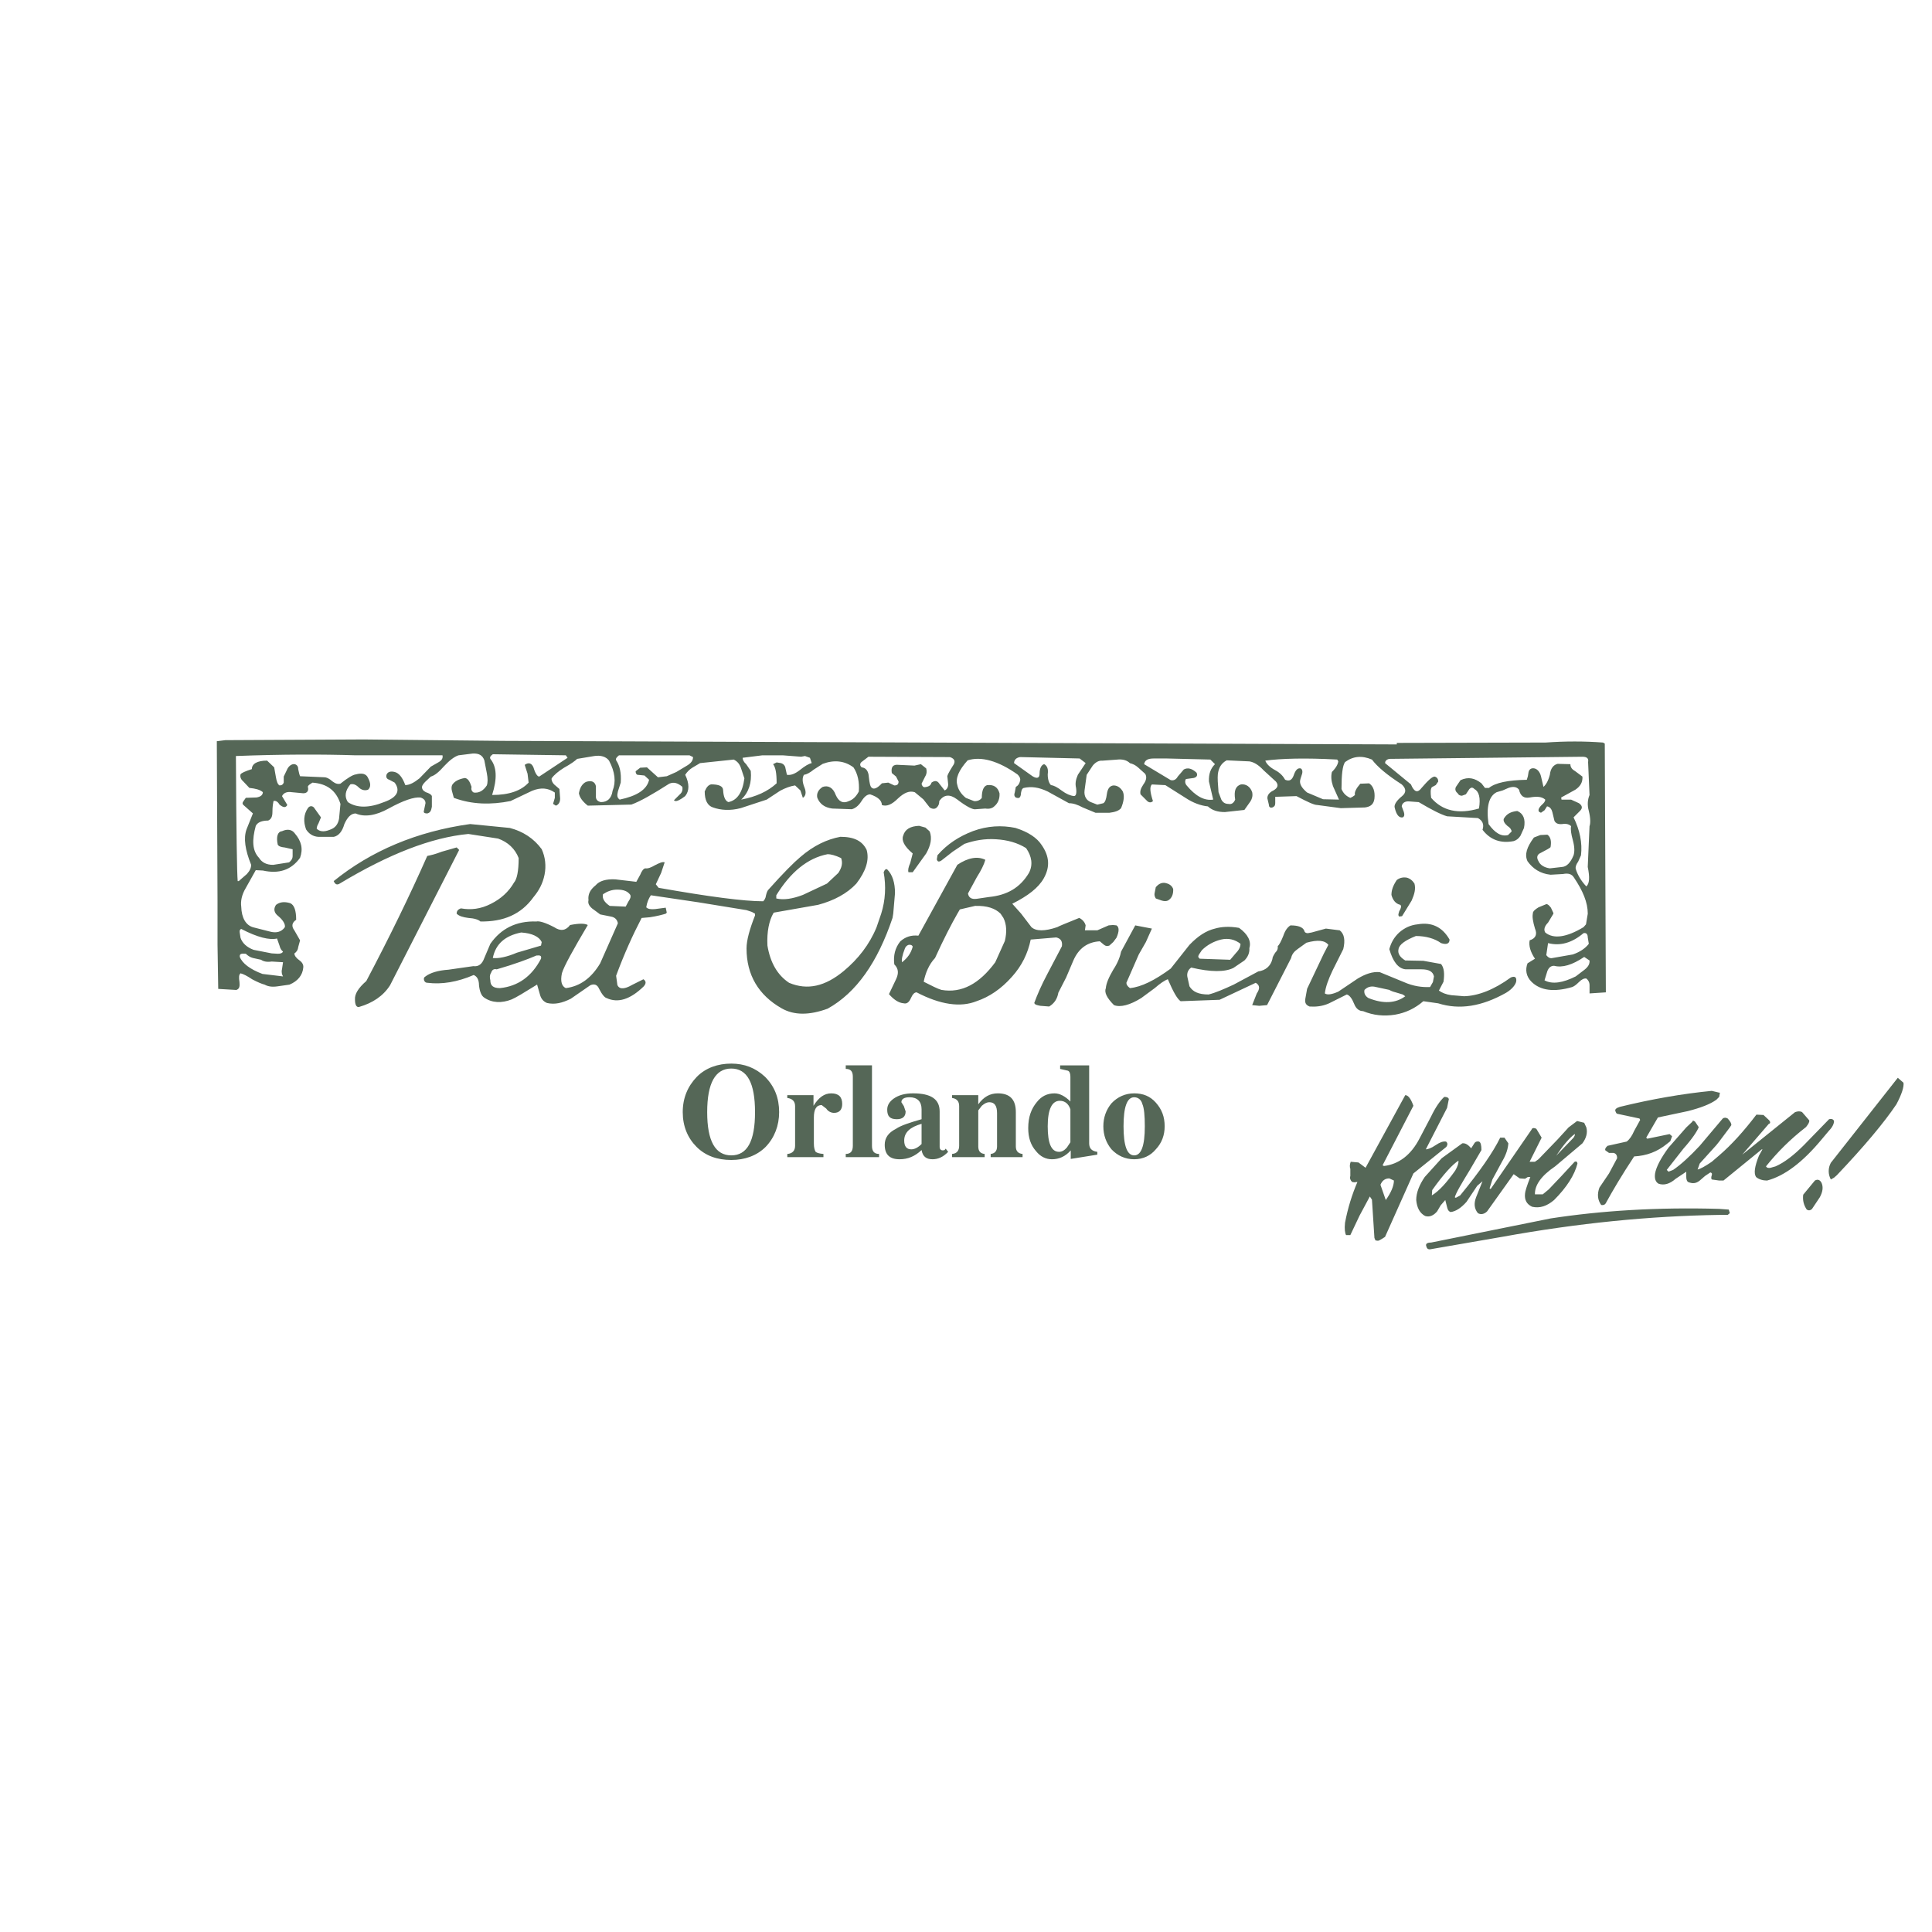 <?xml version="1.0" encoding="utf-8"?>
<!-- Generator: Adobe Illustrator 13.0.0, SVG Export Plug-In . SVG Version: 6.00 Build 14948)  -->
<!DOCTYPE svg PUBLIC "-//W3C//DTD SVG 1.0//EN" "http://www.w3.org/TR/2001/REC-SVG-20010904/DTD/svg10.dtd">
<svg version="1.0" id="Layer_1" xmlns="http://www.w3.org/2000/svg" xmlns:xlink="http://www.w3.org/1999/xlink" x="0px" y="0px"
	 width="192.756px" height="192.756px" viewBox="0 0 192.756 192.756" enable-background="new 0 0 192.756 192.756"
	 xml:space="preserve">
<g>
	<polygon fill-rule="evenodd" clip-rule="evenodd" fill="#FFFFFF" points="0,0 192.756,0 192.756,192.756 0,192.756 0,0 	"/>
	<path fill-rule="evenodd" clip-rule="evenodd" fill="#556757" d="M163.571,111.594l-2.156-0.459c-0.142,0-0.177-0.105-0.248-0.283
		c-0.07-0.176,0.106-0.318,0.46-0.424c3.182-0.777,6.258-1.309,9.156-1.592l0.742,0.178h0.071l-0.071,0.424l-0.282,0.283
		c-0.637,0.459-1.591,0.812-2.828,1.131l-3.005,0.637l-1.167,2.016l0.106,0.105l2.227-0.461l0.247,0.213l-0.177,0.496l-0.353,0.281
		c-0.955,0.779-2.016,1.168-3.253,1.238c-1.236,1.873-2.156,3.43-2.828,4.666c-0.106,0.178-0.282,0.213-0.46,0.178
		c-0.354-0.494-0.424-1.061-0.177-1.732l0.955-1.414l0.812-1.521c0-0.281-0.105-0.459-0.353-0.529h-0.46l-0.354-0.248
		c-0.071-0.105,0-0.281,0.212-0.459l1.909-0.424c0.282-0.213,0.53-0.566,0.742-1.061l0.602-1.096L163.571,111.594L163.571,111.594z
		 M169.476,112.479c-0.177,0.424-0.637,1.131-1.521,2.121l-1.661,2.121l0.176,0.178l0.46-0.178c0.778-0.531,1.662-1.344,2.652-2.404
		l2.297-2.723c0.142-0.105,0.318-0.105,0.495,0c0.284,0.318,0.39,0.531,0.354,0.672l-0.142,0.213l-1.061,1.414l-0.282,0.354
		l-1.661,1.838l-0.213,0.602c0.283-0.07,0.743-0.318,1.414-0.777l0.742-0.637c1.238-1.061,2.476-2.439,3.713-4.066l0.707,0.035
		l0.53,0.496c0.177,0.176,0.177,0.354,0,0.389l-2.651,3.074l5.268-4.242c0.282-0.105,0.53-0.105,0.707,0l0.706,0.814
		c0.036,0.176-0.07,0.354-0.317,0.672c-1.591,1.236-2.863,2.51-3.995,3.924c0.106,0.176,0.283,0.176,0.46,0.141l0.494-0.141
		c0.885-0.389,1.804-1.096,2.829-2.121l2.51-2.582c0.247-0.07,0.425,0,0.495,0.178c0,0.283-0.177,0.637-0.495,0.955l-0.742,0.883
		c-1.909,2.299-3.712,3.643-5.444,4.102c-0.389,0-0.812-0.105-1.096-0.354c-0.247-0.354-0.142-1.061,0.283-2.121l0.353-0.637h-0.07
		l-3.818,3.111h-0.425l-0.742-0.105c-0.07-0.07-0.07-0.248,0-0.426c0.035-0.176,0.035-0.211-0.142-0.281l-0.529,0.354l-0.53,0.459
		c-0.389,0.318-0.743,0.318-1.167,0.143c-0.106-0.072-0.177-0.248-0.177-0.496v-0.529l-1.061,0.707
		c-0.602,0.529-1.167,0.67-1.697,0.494c-0.318-0.176-0.424-0.531-0.354-1.025c0.106-0.637,0.565-1.521,1.343-2.58l1.769-2.016
		l0.601-0.566c0.035-0.141,0.106-0.141,0.282,0l0.354,0.531V112.479L169.476,112.479z M144.092,109.438
		c0.213,0,0.389,0.035,0.46,0.213l-0.177,0.883l-2.122,4.137c0.178,0,0.531-0.105,0.99-0.424c0.424-0.283,0.707-0.389,1.025-0.354
		c0.177,0.141,0.177,0.318,0.036,0.531l-3.289,2.65l-2.828,6.328c-0.424,0.283-0.637,0.389-0.707,0.389l-0.248-0.035l-0.105-0.248
		l-0.247-3.818l-0.212-0.318l-1.025,1.91l-0.92,1.943h-0.424c-0.105-0.176-0.177-0.6-0.105-1.236
		c0.282-1.484,0.707-2.828,1.236-4.064l-0.317,0.033l-0.212-0.033c-0.178-0.178-0.248-0.355-0.178-0.602v-0.707
		c-0.07-0.178-0.07-0.426,0.036-0.707l0.777,0.07l0.707,0.529l3.96-7.246c0.283,0,0.565,0.354,0.812,1.061l-3.075,5.939l0.142,0.07
		c1.449-0.178,2.687-1.061,3.57-2.793l1.132-2.156C143.207,110.498,143.667,109.826,144.092,109.438L144.092,109.438z
		 M158.269,112.479c0.142,0.529,0,1.061-0.389,1.59l-2.723,2.299c-1.414,0.955-2.051,1.908-2.015,2.793h0.777l0.601-0.496
		l1.273-1.342l1.309-1.414c0.176-0.072,0.247,0,0.282,0.176c-0.282,1.131-1.061,2.369-2.334,3.643
		c-0.706,0.6-1.414,0.848-2.191,0.67c-0.53-0.246-0.777-0.67-0.707-1.309c0-0.176,0.177-0.777,0.53-1.66h-0.247l-0.283,0.178
		l-0.529-0.037l-0.603-0.424l-2.65,3.713c-0.284,0.281-0.637,0.354-0.92,0.176c-0.354-0.424-0.424-0.955-0.177-1.59l0.637-1.592
		l-0.53,0.459l-1.061,1.592c-0.53,0.602-1.061,0.955-1.591,1.025c-0.177-0.07-0.283-0.178-0.354-0.496l-0.178-0.705l-0.459,0.529
		l-0.354,0.602c-0.354,0.424-0.777,0.6-1.202,0.459c-0.53-0.283-0.813-0.812-0.884-1.59c0-0.744,0.317-1.521,0.849-2.299
		l1.697-1.875l2.05-1.484c0.248-0.035,0.53,0.07,0.885,0.496l0.317-0.496c0.106-0.176,0.283-0.211,0.46-0.176
		c0.177,0.07,0.248,0.354,0.248,0.848l-1.133,1.945c-0.883,1.449-1.413,2.334-1.52,2.758c0.035,0.07,0.106,0.07,0.212,0l0.317-0.178
		c1.945-2.367,3.289-4.312,3.996-5.762h0.425l0.389,0.564c-0.036,0.531-0.213,1.131-0.637,1.84l-0.955,1.768l-0.282,0.883
		l0.106,0.07l4.065-5.904c0.07-0.176,0.177-0.246,0.495-0.105l0.529,0.885l-1.201,2.404h0.53l0.354-0.248l1.909-1.98l1.096-1.201
		l0.849-0.637l0.707,0.176L158.269,112.479L158.269,112.479z M155.263,115.307l1.733-1.803c0.106-0.178,0.177-0.318,0.106-0.355
		C156.571,113.539,155.971,114.246,155.263,115.307L155.263,115.307z M145.507,115.801c-0.602,0.389-1.486,1.344-2.617,2.936
		l-0.035,0.529c0.706-0.424,1.45-1.238,2.333-2.475C145.436,116.367,145.541,116.014,145.507,115.801L145.507,115.801z
		 M138.259,119.727c0.53-0.744,0.812-1.416,0.812-1.945l-0.459-0.213c-0.425,0-0.708,0.213-0.884,0.637L138.259,119.727
		L138.259,119.727z M142.784,123.969l11.913-2.404c5.056-0.777,10.642-1.133,16.828-0.955l0.955,0.07l0.105,0.354l-0.212,0.178
		h-0.849c-6.894,0.105-14.07,0.812-21.671,2.191l-7.142,1.236c-0.212,0.035-0.354-0.07-0.389-0.246
		C142.183,124.109,142.359,123.969,142.784,123.969L142.784,123.969z M182.98,117.498l-0.318,0.178
		c-0.283-0.531-0.283-1.133,0-1.662l6.682-8.484l0.566,0.494c0.07,0.389-0.178,1.166-0.707,2.156
		c-1.237,1.838-3.218,4.207-5.939,7.07L182.98,117.498L182.98,117.498z M180.259,120.68c-0.283-0.424-0.425-0.883-0.354-1.484
		l1.168-1.414c0.317-0.176,0.529-0.035,0.671,0.246c0.177,0.426,0.106,0.885-0.177,1.416l-0.778,1.166
		C180.611,120.787,180.435,120.787,180.259,120.68L180.259,120.68z"/>
	<path fill-rule="evenodd" clip-rule="evenodd" fill="#556757" d="M72.961,106.609c1.59,0,2.368,1.449,2.368,4.348
		c0,2.9-0.778,4.314-2.368,4.314c-1.591,0-2.405-1.414-2.405-4.314C70.557,108.059,71.37,106.609,72.961,106.609L72.961,106.609z
		 M69.532,107.424c-0.919,0.953-1.415,2.119-1.415,3.533s0.495,2.582,1.379,3.467c0.884,0.883,2.051,1.307,3.465,1.307
		c1.343,0,2.545-0.424,3.429-1.307c0.884-0.92,1.344-2.123,1.344-3.467c0-1.414-0.459-2.58-1.414-3.533
		c-0.955-0.885-2.051-1.309-3.358-1.309C71.617,106.115,70.416,106.539,69.532,107.424L69.532,107.424z M106.794,110.676v3.287
		l-0.354,0.531c-0.247,0.281-0.495,0.424-0.777,0.424c-0.778,0-1.132-0.85-1.132-2.547c0-1.695,0.425-2.545,1.202-2.545
		C106.264,109.826,106.617,110.145,106.794,110.676L106.794,110.676z M106.794,107.424v2.473c-0.53-0.529-1.061-0.812-1.591-0.812
		c-0.707,0-1.309,0.283-1.768,0.885c-0.53,0.635-0.849,1.449-0.849,2.58c0,0.955,0.247,1.697,0.777,2.299
		c0.425,0.529,0.956,0.812,1.592,0.812c0.707,0,1.343-0.283,1.873-0.885v0.85l2.651-0.426v-0.281c-0.53-0.07-0.813-0.318-0.813-0.85
		v-7.777h-2.897v0.354l0.776,0.178C106.724,106.893,106.794,107.141,106.794,107.424L106.794,107.424z M110.081,112.371
		c0,0.885,0.284,1.662,0.814,2.299c0.601,0.637,1.378,0.99,2.262,0.99s1.626-0.354,2.157-0.99c0.601-0.637,0.884-1.414,0.884-2.299
		c0-0.953-0.283-1.695-0.884-2.367c-0.566-0.637-1.273-0.92-2.157-0.92s-1.661,0.354-2.262,0.99
		C110.365,110.711,110.081,111.488,110.081,112.371L110.081,112.371z M113.971,110.145c0.177,0.389,0.247,1.168,0.247,2.227
		c0,1.945-0.353,2.9-1.061,2.9c-0.707,0-1.061-0.955-1.061-2.9c0-1.943,0.354-2.898,1.061-2.898
		C113.546,109.473,113.865,109.721,113.971,110.145L113.971,110.145z M78.547,109.543v-0.281h2.616v1.061
		c0.53-0.85,1.096-1.238,1.768-1.238c0.743,0,1.096,0.354,1.096,1.061c0,0.566-0.283,0.885-0.813,0.885
		c-0.283,0-0.601-0.143-0.777-0.426l-0.46-0.354c-0.529,0-0.777,0.426-0.777,1.238v2.58c0,0.426,0.071,0.672,0.177,0.85
		c0.141,0.105,0.354,0.176,0.778,0.211v0.318h-3.606v-0.318c0.53-0.035,0.778-0.354,0.778-0.812v-3.959
		C79.325,109.896,79.077,109.615,78.547,109.543L78.547,109.543z M86.997,106.291v8.025c0,0.531,0.211,0.812,0.707,0.812v0.318
		H84.38v-0.318c0.495,0,0.707-0.281,0.707-0.812v-6.893c0-0.531-0.212-0.779-0.707-0.779v-0.354H86.997L86.997,106.291z
		 M90.355,110.887l-0.177-0.529l-0.247-0.389c0-0.318,0.282-0.496,0.813-0.496c0.777,0,1.202,0.424,1.202,1.203v0.988
		c-1.237,0.354-2.086,0.637-2.546,0.955c-0.777,0.389-1.131,0.92-1.131,1.592c0,0.988,0.495,1.449,1.485,1.449
		c0.813,0,1.519-0.283,2.192-0.92c0.106,0.637,0.46,0.92,1.096,0.92c0.53,0,1.06-0.213,1.556-0.742L94.35,114.6l-0.106,0.141
		l-0.177,0.035c-0.176,0-0.318-0.105-0.318-0.352v-3.537c0-1.236-0.884-1.803-2.652-1.803c-0.813,0-1.449,0.178-1.943,0.531
		c-0.39,0.281-0.637,0.635-0.637,1.096c0,0.672,0.282,0.953,0.955,0.953C90.037,111.664,90.355,111.418,90.355,110.887
		L90.355,110.887z M94.986,109.262h2.616v0.918c0.531-0.742,1.167-1.096,1.945-1.096c1.237,0,1.803,0.637,1.803,1.873v3.43
		c0,0.461,0.247,0.707,0.671,0.742v0.318H98.84v-0.318c0.39-0.035,0.636-0.281,0.636-0.742v-3.322c0-0.742-0.246-1.096-0.777-1.096
		c-0.212,0-0.46,0.105-0.743,0.354l-0.353,0.459v3.605c0,0.461,0.212,0.707,0.636,0.742v0.318h-3.252v-0.318
		c0.495-0.035,0.708-0.354,0.708-0.812v-3.959c0-0.461-0.212-0.742-0.708-0.814V109.262L94.986,109.262z M90.921,114.67
		c-0.46,0-0.708-0.283-0.708-0.883c0-0.814,0.601-1.344,1.733-1.662v2.014C91.592,114.494,91.238,114.67,90.921,114.67
		L90.921,114.67z"/>
	<path fill-rule="evenodd" clip-rule="evenodd" fill="#556757" d="M65.36,86.317c-0.424,0.248-0.707,0.353-0.99,0.318
		c-0.176,0.035-0.354,0.282-0.495,0.637l-0.389,0.707l-2.121-0.248c-0.884-0.035-1.556,0.142-1.945,0.601
		c-0.53,0.424-0.777,0.884-0.707,1.485c-0.07,0.283,0.036,0.53,0.354,0.813l0.813,0.601l1.061,0.212
		c0.424,0.071,0.636,0.318,0.707,0.672L59.88,96.11c-0.884,1.484-2.016,2.296-3.43,2.474c-0.388-0.178-0.565-0.637-0.388-1.484
		c0.212-0.708,1.097-2.297,2.581-4.809c-0.284-0.176-0.884-0.176-1.768,0c-0.425,0.566-0.955,0.637-1.59,0.212
		c-0.884-0.459-1.486-0.636-1.768-0.566c-2.015-0.07-3.536,0.708-4.596,2.228l-0.601,1.414c-0.213,0.601-0.566,0.884-1.097,0.813
		l-2.475,0.354c-1.061,0.071-1.838,0.319-2.298,0.672c-0.177,0.105-0.177,0.211-0.142,0.389c0.071,0.176,0.177,0.248,0.354,0.248
		c1.414,0.176,2.969-0.072,4.595-0.778c0.354,0.142,0.531,0.495,0.531,1.024c0.07,0.637,0.247,1.061,0.531,1.238
		c0.777,0.529,1.731,0.564,2.721,0.176c0.425-0.176,1.237-0.672,2.546-1.484l0.283,0.99c0.106,0.424,0.353,0.707,0.708,0.848
		c0.777,0.178,1.52,0,2.369-0.424l1.944-1.344c0.388-0.176,0.707-0.07,0.883,0.354c0.283,0.566,0.565,0.885,0.742,0.92
		c1.132,0.529,2.37,0.141,3.712-1.168c0.248-0.281,0.248-0.529-0.035-0.705l-1.061,0.529c-0.495,0.283-0.884,0.424-1.203,0.354
		c-0.211-0.07-0.353-0.248-0.353-0.459l-0.106-0.777c0.813-2.193,1.662-4.067,2.545-5.764l0.813-0.07
		c0.707-0.106,1.237-0.247,1.591-0.354l0.105-0.106l-0.105-0.495L65.36,90.7c-0.424,0.036-0.707,0-0.884-0.177
		c0.071-0.495,0.248-0.883,0.459-1.202l4.773,0.707l4.773,0.777l0.53,0.177l0.318,0.177v0.177c-0.531,1.343-0.848,2.475-0.848,3.288
		c0,2.651,1.201,4.666,3.5,5.975c1.237,0.707,2.758,0.707,4.596,0.035c2.863-1.592,4.984-4.632,6.47-9.051l0.071-0.424l0.176-2.051
		c0-1.025-0.247-1.838-0.777-2.368c-0.106-0.071-0.248,0-0.354,0.282c0.248,1.378,0.178,2.793-0.247,4.137l-0.459,1.343
		c-0.707,1.732-1.839,3.182-3.288,4.384c-1.839,1.519-3.607,1.944-5.445,1.167c-1.167-0.778-1.874-2.016-2.157-3.712
		c-0.071-1.415,0.177-2.475,0.565-3.182l0.071-0.106l4.419-0.778c1.591-0.424,2.899-1.131,3.818-2.121
		c0.955-1.238,1.309-2.369,1.025-3.359c-0.424-0.884-1.237-1.308-2.616-1.308c-1.343,0.248-2.687,0.884-3.995,2.015
		c-0.637,0.53-1.697,1.591-3.182,3.252c-0.106,0.107-0.177,0.283-0.247,0.566c-0.036,0.318-0.177,0.495-0.283,0.601
		c-1.945,0-5.41-0.459-10.429-1.343l-0.283-0.354l0.531-1.131l0.353-1.061C66.067,85.963,65.785,86.104,65.36,86.317L65.36,86.317z
		 M62.425,90.453l-1.591-0.07c-0.53-0.354-0.778-0.743-0.672-1.167c0.425-0.283,0.884-0.459,1.415-0.459
		c0.672,0,1.061,0.176,1.309,0.53c0.07,0.177,0,0.389-0.177,0.636L62.425,90.453L62.425,90.453z M54.047,84.725
		c0.354,0.778,0.459,1.662,0.282,2.546c-0.177,0.884-0.565,1.591-1.096,2.227c-1.237,1.732-3.005,2.475-5.303,2.439
		c-0.176-0.176-0.601-0.317-1.202-0.354c-0.53-0.07-0.919-0.177-1.167-0.424c0-0.248,0.106-0.424,0.424-0.53
		c0.99,0.176,1.979,0.07,3.004-0.46c0.99-0.495,1.768-1.201,2.298-2.121c0.283-0.318,0.46-1.132,0.46-2.439
		c-0.354-0.919-1.061-1.591-2.05-1.944l-2.97-0.46c-3.712,0.354-7.955,2.016-12.834,4.95c-0.282,0.176-0.459,0.07-0.6-0.248
		c3.712-3.005,8.272-4.949,13.61-5.692l3.96,0.389C52.208,82.958,53.269,83.665,54.047,84.725L54.047,84.725z M54.047,93.989
		l-0.071,0.354l-2.404,0.707c-0.99,0.423-1.838,0.601-2.404,0.53c0.283-1.414,1.237-2.227,2.829-2.545
		C53.093,93.104,53.799,93.458,54.047,93.989L54.047,93.989z M53.976,95.65c-0.919,1.768-2.298,2.756-4.101,2.934
		c-0.671,0-0.954-0.248-0.954-0.777c-0.071-0.283-0.071-0.53,0.07-0.742c0.107-0.319,0.283-0.424,0.566-0.354
		c1.839-0.53,3.147-1.025,3.96-1.378C53.87,95.296,54.047,95.332,53.976,95.65L53.976,95.65z M44.077,84.973l1.485-0.424
		l0.248,0.248l-6.894,13.504c-0.672,1.061-1.732,1.768-3.076,2.158c-0.283,0.07-0.424-0.213-0.424-0.744
		c-0.035-0.529,0.318-1.131,1.131-1.838c2.298-4.349,4.348-8.555,6.081-12.479C42.981,85.327,43.441,85.221,44.077,84.973
		L44.077,84.973z M123.622,92.574c-0.99-0.177-1.804-0.106-2.404,0.071c-0.884,0.211-1.696,0.742-2.545,1.625l-1.874,2.369
		c-1.59,1.167-2.934,1.838-4.065,1.944c-0.247-0.178-0.354-0.354-0.354-0.529l1.237-2.829l0.707-1.237l0.601-1.343l-1.661-0.319
		l-1.414,2.616c-0.071,0.389-0.283,1.06-0.778,1.803c-0.459,0.778-0.706,1.379-0.742,1.838c-0.177,0.424,0.106,0.99,0.813,1.697
		c0.636,0.248,1.591,0,2.723-0.707l1.344-0.99c0.529-0.459,0.989-0.777,1.307-0.883c0.531,1.236,0.919,1.943,1.273,2.191
		l3.889-0.143l3.606-1.695c0.424,0.246,0.424,0.6,0.105,1.061l-0.46,1.166l0.708,0.07l0.777-0.07l2.404-4.702
		c0.07-0.354,0.282-0.636,0.637-0.884l0.883-0.637c1.132-0.317,1.839-0.247,2.192,0.212l-0.46,0.884l-1.661,3.5l-0.177,0.99
		c-0.07,0.424,0.07,0.637,0.425,0.777c0.565,0.037,1.236,0,1.943-0.318l1.768-0.883c0.283,0.07,0.531,0.424,0.743,0.955
		c0.177,0.459,0.495,0.707,0.883,0.707c1.026,0.424,2.087,0.529,3.183,0.354c1.061-0.178,2.015-0.637,2.828-1.344l1.484,0.211
		c2.122,0.672,4.349,0.318,6.788-1.061c0.637-0.389,0.92-0.812,0.99-1.096c0.07-0.424-0.106-0.6-0.53-0.424
		c-1.697,1.238-3.288,1.838-4.667,1.873l-1.272-0.105c-0.53-0.07-0.954-0.248-1.238-0.459l0.46-0.885
		c0.106-0.777,0.071-1.378-0.247-1.767l-1.768-0.318l-1.803-0.035c-0.53-0.318-0.778-0.708-0.672-1.131
		c0.07-0.459,0.672-0.884,1.732-1.308c0.989,0,1.873,0.248,2.51,0.707c0.531,0.177,0.849,0.071,0.849-0.353
		c-0.707-1.238-1.768-1.768-3.182-1.521c-0.707,0.07-1.309,0.354-1.839,0.813c-0.53,0.495-0.812,1.025-0.989,1.662
		c0.354,1.237,0.884,1.945,1.626,2.015h1.591c0.707,0,1.132,0.212,1.237,0.708l-0.105,0.564l-0.283,0.496
		c-0.777,0.035-1.662-0.072-2.615-0.496l-2.406-0.989c-0.707-0.071-1.413,0.176-2.19,0.635l-1.945,1.309
		c-0.636,0.283-1.096,0.354-1.343,0.178c0.071-0.637,0.354-1.414,0.777-2.299l1.062-2.121c0.212-0.884,0.105-1.52-0.354-1.874
		l-1.38-0.176l-1.413,0.388l-0.389,0.071c-0.178,0-0.318-0.071-0.354-0.248c-0.142-0.354-0.601-0.53-1.379-0.53
		c-0.282,0.177-0.53,0.495-0.707,1.026c-0.212,0.529-0.389,0.883-0.565,1.06c0.035,0.177,0,0.39-0.247,0.637
		c-0.177,0.283-0.283,0.459-0.283,0.636c-0.177,0.707-0.672,1.131-1.414,1.238l-2.439,1.308c-0.99,0.459-1.803,0.812-2.51,0.99
		c-1.025,0-1.591-0.283-1.909-0.814l-0.213-0.953c-0.069-0.389,0.106-0.743,0.39-0.919c1.944,0.46,3.358,0.46,4.207,0.035
		l1.096-0.742c0.354-0.354,0.53-0.777,0.495-1.237C124.859,93.917,124.506,93.21,123.622,92.574L123.622,92.574z M121.818,93.741
		c0.743-0.177,1.414,0,1.945,0.424c0,0.283-0.142,0.601-0.425,0.884l-0.601,0.707l-3.04-0.105c-0.177-0.142-0.177-0.248-0.07-0.425
		l0.282-0.423C120.44,94.271,121.112,93.917,121.818,93.741L121.818,93.741z M105.38,93.528l-2.546,0.213
		c-0.282,1.378-0.884,2.616-1.873,3.712c-1.062,1.201-2.263,2.016-3.536,2.439c-1.59,0.637-3.605,0.354-5.974-0.885
		c-0.213,0-0.39,0.178-0.566,0.566c-0.177,0.424-0.425,0.602-0.708,0.529c-0.53-0.035-1.024-0.389-1.485-0.918l0.707-1.484
		c0.284-0.602,0.248-1.061-0.176-1.486c-0.106-0.883,0.07-1.626,0.601-2.298c0.531-0.459,1.097-0.637,1.803-0.565l3.889-7.071
		c1.061-0.707,2.015-0.884,2.792-0.495c-0.141,0.495-0.424,1.061-0.849,1.732l-0.883,1.626c0.07,0.424,0.354,0.601,0.883,0.53
		l1.202-0.177c1.804-0.177,3.11-0.919,3.996-2.404c0.424-0.813,0.282-1.661-0.283-2.475c-0.849-0.53-1.839-0.813-3.005-0.884
		c-1.132-0.071-2.121,0.106-3.146,0.459l-1.167,0.778l-1.131,0.884c-0.283,0.176-0.39,0.106-0.46-0.105l0.07-0.425
		c0.99-1.131,2.157-1.874,3.536-2.404c1.45-0.53,2.864-0.601,4.242-0.318c1.345,0.424,2.157,1.025,2.581,1.662
		c0.813,1.131,0.885,2.227,0.248,3.358c-0.53,0.954-1.591,1.767-3.146,2.545l0.884,0.99l1.025,1.343
		c0.459,0.424,1.344,0.424,2.581,0c0.177-0.106,0.884-0.389,2.191-0.919c0.354,0.177,0.565,0.46,0.637,0.743l-0.071,0.495h1.237
		l1.132-0.495l0.424-0.036l0.354,0.036c0.283,0.177,0.283,0.601,0,1.237l-0.318,0.425l-0.389,0.354
		c-0.177,0.07-0.354,0.07-0.53-0.071l-0.424-0.354c-1.237,0.071-2.121,0.708-2.651,1.944l-0.707,1.662l-0.778,1.52
		c-0.105,0.602-0.389,1.061-0.919,1.379l-0.884-0.07c-0.354-0.07-0.53-0.105-0.601-0.283c0.282-0.777,0.706-1.768,1.308-2.898
		l1.449-2.757C106.017,93.917,105.839,93.635,105.38,93.528L105.38,93.528z M117.047,88.685c0.035,0.53-0.142,0.955-0.531,1.167
		c-0.177,0.07-0.353,0.07-0.601,0l-0.601-0.212c-0.105-0.177-0.177-0.354-0.105-0.602l0.105-0.53
		c0.247-0.283,0.53-0.459,0.884-0.424C116.622,88.155,116.905,88.332,117.047,88.685L117.047,88.685z M92.759,82.958
		c0.247,0.671,0.106,1.378-0.353,2.192l-1.344,1.873h-0.424c-0.071-0.212,0-0.53,0.176-0.919l0.248-0.954
		c-0.849-0.708-1.131-1.308-0.954-1.768c0.176-0.637,0.707-0.955,1.591-0.99l0.636,0.177L92.759,82.958L92.759,82.958z
		 M90.638,94.271c-0.177,0.071-0.283,0.177-0.354,0.354c-0.283,0.707-0.353,1.202-0.283,1.377c0.531-0.423,0.884-0.883,1.061-1.555
		C90.991,94.271,90.814,94.236,90.638,94.271L90.638,94.271z M95.517,91.16c-0.566,0.99-1.344,2.475-2.227,4.419
		c-0.602,0.636-0.955,1.485-1.132,2.368c0.778,0.389,1.378,0.707,1.768,0.814c2.016,0.354,3.783-0.602,5.373-2.759l0.955-2.121
		c0.212-0.883,0.177-1.661-0.142-2.298l-0.283-0.424c-0.53-0.53-1.343-0.813-2.545-0.777l-1.52,0.353L95.517,91.16L95.517,91.16z
		 M80.102,89.286c-1.025,0.389-1.909,0.53-2.651,0.354v-0.318c1.414-2.298,3.111-3.712,5.126-4.101c0.283,0,0.742,0.106,1.343,0.389
		c0.176,0.495,0.07,0.955-0.283,1.485l-1.131,1.061L80.102,89.286L80.102,89.286z M139.602,90.912
		c0.177-0.282,0.248-0.529,0.106-0.636c-0.46-0.106-0.742-0.46-0.884-0.99c0-0.495,0.177-0.955,0.53-1.485
		c0.318-0.248,0.672-0.283,0.954-0.248c0.354,0.071,0.637,0.318,0.813,0.602c0.142,0.53,0,1.06-0.282,1.697l-0.955,1.555
		l-0.283,0.036c-0.07-0.036-0.105-0.176-0.07-0.283L139.602,90.912L139.602,90.912z M138.612,98.762
		c0.177,0.105,0.354,0.176,0.636,0.246l0.707,0.213l0.248,0.176c-0.955,0.707-2.191,0.779-3.677,0.178
		c-0.354-0.213-0.46-0.531-0.389-0.812c0.282-0.283,0.636-0.426,1.166-0.283L138.612,98.762L138.612,98.762z"/>
	<path fill-rule="evenodd" clip-rule="evenodd" fill="#556757" d="M77.91,76.135c0.248,0.071,0.424,0.248,0.46,0.53l0.141,0.636
		c0.389,0.071,0.813-0.106,1.273-0.459c0.53-0.424,0.884-0.636,1.202-0.707l-0.177-0.53l-0.495-0.177l-0.389,0.071l-1.839-0.142
		h-2.015l-1.98,0.248c0,0.176,0.106,0.424,0.354,0.636l0.46,0.672c0.106,1.167-0.177,2.121-0.955,2.864
		c1.485-0.283,2.651-0.813,3.535-1.627c0-1.025-0.106-1.59-0.354-1.909l0.354-0.176L77.91,76.135L77.91,76.135z M80.208,77.301
		c-0.177,0.318-0.177,0.708,0.07,1.309c0.177,0.459,0.106,0.813-0.177,0.989l-0.247-0.742l-0.53-0.495
		c-0.46,0.07-0.955,0.248-1.485,0.53l-1.344,0.884l-2.58,0.848c-1.061,0.283-2.015,0.212-2.793-0.07
		c-0.531-0.177-0.813-0.707-0.813-1.591c0.177-0.424,0.354-0.636,0.636-0.707c0.778,0,1.202,0.176,1.202,0.601
		c0.036,0.637,0.212,1.061,0.53,1.167c0.884-0.177,1.414-0.99,1.591-2.369l-0.354-1.06c-0.142-0.389-0.354-0.637-0.708-0.813
		l-3.358,0.354l-0.777,0.46c-0.283,0.176-0.53,0.424-0.708,0.707c0.425,0.884,0.425,1.591,0,2.122
		c-0.46,0.354-0.813,0.53-0.989,0.495l-0.142-0.07l0.601-0.602c0.249-0.212,0.283-0.459,0.249-0.742
		c-0.495-0.425-0.884-0.495-1.309-0.319c-1.662,1.061-2.899,1.768-3.783,2.086l-4.348,0.106c-0.531-0.425-0.813-0.813-0.884-1.237
		c0.106-0.602,0.354-0.955,0.707-1.131c0.53-0.177,0.884-0.036,0.99,0.423v0.955c-0.036,0.354,0.142,0.565,0.495,0.637
		c0.636,0,1.06-0.354,1.167-1.131c0.354-0.884,0.248-1.874-0.353-3.005c-0.284-0.389-0.813-0.565-1.486-0.459l-1.697,0.283
		c-0.176,0.176-0.601,0.495-1.308,0.884c-0.566,0.354-0.99,0.707-1.237,1.06c-0.036,0.177,0.071,0.424,0.248,0.602l0.53,0.459
		l0.071,0.954c0,0.354-0.142,0.602-0.424,0.708l-0.283-0.177l0.177-0.602v-0.53c-0.671-0.459-1.379-0.531-2.262-0.177l-2.157,1.025
		c-1.945,0.389-3.854,0.354-5.657-0.318l-0.176-0.636c-0.071-0.248-0.071-0.459,0-0.636c0.212-0.354,0.636-0.601,1.272-0.708
		c0.319,0.036,0.495,0.354,0.672,0.885c-0.071,0.282,0.035,0.459,0.212,0.565c0.531,0.071,0.955-0.177,1.309-0.707
		c0.105-0.283,0.105-0.708,0-1.238l-0.247-1.272c-0.177-0.496-0.531-0.708-1.167-0.673l-1.415,0.177
		c-0.423,0.142-0.883,0.496-1.414,1.061c-0.53,0.602-0.955,0.955-1.344,1.061l-0.53,0.495c-0.177,0.176-0.319,0.354-0.354,0.531
		c0,0.211,0.106,0.389,0.389,0.53c0.318,0.106,0.53,0.212,0.601,0.389v1.061c-0.071,0.424-0.176,0.601-0.459,0.671
		c-0.248,0-0.354-0.071-0.354-0.176l0.177-0.849c0-0.282-0.177-0.46-0.495-0.565c-0.636-0.07-1.697,0.283-3.182,1.097
		c-1.272,0.707-2.404,0.883-3.288,0.494c-0.459,0-0.813,0.354-1.131,1.061c-0.212,0.743-0.566,1.167-1.06,1.273h-1.521
		c-0.601-0.035-0.99-0.354-1.237-0.743c-0.283-0.777-0.248-1.484,0.177-2.121c0.176-0.247,0.424-0.247,0.601-0.07l0.707,0.99
		l-0.248,0.601c-0.106,0.177-0.176,0.354-0.176,0.53c0.283,0.283,0.707,0.354,1.308,0.106c0.531-0.177,0.813-0.531,0.919-1.097
		l0.142-1.484c-0.424-1.308-1.308-2.016-2.793-2.122c-0.283,0.177-0.459,0.283-0.459,0.425c0.106,0.389-0.071,0.636-0.46,0.636
		l-1.131-0.106c-0.459-0.071-0.813,0.036-0.989,0.389l0.53,0.884c-0.177,0.318-0.424,0.248-0.778-0.035
		c-0.177-0.319-0.425-0.424-0.602-0.354c-0.035,0.177-0.106,0.53-0.106,1.096c0,0.424-0.106,0.707-0.424,0.849
		c-0.636,0-1.061,0.176-1.238,0.53c-0.389,1.415-0.354,2.475,0.318,3.182c0.283,0.459,0.742,0.707,1.414,0.707l1.591-0.248
		c0.211-0.176,0.354-0.353,0.354-0.636v-0.672l-0.778-0.176c-0.354-0.035-0.602-0.106-0.707-0.282c-0.177-0.813,0-1.308,0.425-1.344
		c0.53-0.247,0.989-0.177,1.272,0.212c0.671,0.777,0.848,1.556,0.53,2.439c-0.884,1.237-2.122,1.626-3.712,1.273l-0.708-0.036
		l-0.99,1.768c-0.424,0.707-0.53,1.343-0.459,1.874c0.035,1.131,0.459,1.838,1.167,2.051l1.662,0.424
		c0.636,0.177,1.167,0.071,1.52-0.424c0.071-0.283-0.176-0.707-0.636-1.096c-0.424-0.318-0.53-0.707-0.248-1.131
		c0.354-0.283,0.814-0.354,1.415-0.177c0.424,0.177,0.601,0.778,0.601,1.662c-0.424,0.283-0.495,0.636-0.177,1.061l0.566,0.99
		l-0.176,0.636c-0.036,0.318-0.177,0.53-0.39,0.671c0,0.213,0.177,0.46,0.531,0.708c0.283,0.212,0.389,0.459,0.354,0.707
		c-0.07,0.743-0.53,1.343-1.379,1.697l-1.237,0.176c-0.53,0.072-0.919,0-1.237-0.176c-0.282-0.07-0.707-0.248-1.237-0.529
		c-0.53-0.354-0.884-0.531-1.167-0.602c-0.177,0.142-0.177,0.424-0.106,0.883c0.036,0.424,0,0.672-0.318,0.779l-1.803-0.107
		l-0.071-4.418v-4.419l-0.07-15.874l0.849-0.106l13.822-0.07l13.858,0.142l89.197,0.354V74.12l14.849-0.036
		c1.943-0.141,3.889-0.141,5.728,0l0.176,0.106l0.106,24.817l-1.626,0.107v-0.814c0-0.318-0.143-0.529-0.318-0.672
		c-0.212-0.035-0.46,0.072-0.742,0.354c-0.318,0.318-0.495,0.424-0.672,0.496c-1.804,0.529-3.182,0.354-4.065-0.531
		c-0.531-0.529-0.637-1.202-0.39-1.837l0.743-0.459c-0.46-0.672-0.637-1.308-0.53-1.839c0.601-0.176,0.777-0.601,0.53-1.166
		c-0.213-0.708-0.283-1.203-0.213-1.485v-0.071c0.036-0.212,0.283-0.389,0.566-0.566l0.777-0.318c0.177,0,0.283,0.141,0.46,0.354
		l0.247,0.53v0.071l-0.53,0.884c-0.354,0.353-0.459,0.707-0.283,0.99c0.813,0.672,2.121,0.495,3.818-0.53l0.248-0.283l0.177-1.061
		c0-1.131-0.495-2.297-1.379-3.606c-0.212-0.354-0.565-0.459-1.096-0.354l-1.238,0.071c-1.024-0.106-1.768-0.602-2.298-1.344
		c-0.317-0.672-0.07-1.414,0.637-2.368l0.637-0.248l0.707-0.035c0.317,0.212,0.423,0.636,0.317,1.237
		c-0.07,0.106-0.424,0.283-0.954,0.565c-0.424,0.176-0.459,0.495-0.247,0.848c0.177,0.39,0.601,0.637,1.131,0.708l1.237-0.141
		c0.424-0.036,0.813-0.389,1.132-1.167c0.106-0.354,0.106-0.813-0.071-1.484c-0.177-0.637-0.247-1.097-0.177-1.415
		c-0.177-0.176-0.46-0.282-0.884-0.212c-0.425,0.036-0.636-0.07-0.778-0.317l-0.212-0.884c-0.071-0.283-0.247-0.53-0.529-0.566
		l-0.248,0.389l-0.354,0.248c-0.177-0.07-0.247-0.105-0.247-0.248c0-0.176,0.141-0.353,0.317-0.53
		c0.213-0.177,0.354-0.354,0.354-0.53c-0.318-0.283-0.777-0.354-1.555-0.212c-0.566,0.105-0.919-0.141-1.062-0.778
		c-0.212-0.282-0.565-0.354-1.06-0.176l-0.565,0.247l-0.602,0.177c-0.777,0.389-1.062,1.45-0.813,3.182
		c0.637,0.884,1.272,1.273,1.944,1.096l0.354-0.353c0-0.177-0.142-0.389-0.424-0.566c-0.282-0.247-0.425-0.494-0.354-0.707
		c0.282-0.495,0.707-0.707,1.344-0.777c0.601,0.247,0.848,0.813,0.671,1.697l-0.353,0.778c-0.178,0.283-0.425,0.46-0.673,0.53
		c-1.272,0.248-2.333-0.105-3.11-1.13c0.176-0.531,0-0.919-0.46-1.167l-3.075-0.177c-0.602-0.176-1.521-0.636-2.828-1.414
		l-0.955-0.071c-0.389-0.035-0.707,0.142-0.742,0.495l0.213,0.566c0.069,0.248,0.069,0.424-0.107,0.53
		c-0.354,0.07-0.636-0.212-0.813-0.99c-0.07-0.283,0.213-0.707,0.743-1.131c0.424-0.354,0.424-0.743-0.035-1.167
		c-1.485-0.955-2.439-1.768-2.97-2.475c-0.99-0.424-1.874-0.354-2.687,0.248c-0.248,0.354-0.354,1.237-0.354,2.687
		c0.177,0.425,0.459,0.708,0.883,0.884l0.213-0.105l0.247-0.177c-0.07-0.283,0.106-0.636,0.53-1.131l0.885-0.036
		c0.424,0.283,0.601,0.813,0.529,1.52c-0.07,0.531-0.354,0.814-0.954,0.885l-2.404,0.07l-2.368-0.318
		c-0.283,0-0.919-0.283-2.051-0.884l-2.121,0.071v0.636c0,0.248-0.106,0.354-0.283,0.425c-0.248,0.07-0.354-0.071-0.354-0.283
		l-0.141-0.602c-0.036-0.282,0.141-0.6,0.601-0.812c0.424-0.247,0.53-0.53,0.247-0.884l-1.237-1.131
		c-0.494-0.53-0.954-0.813-1.414-0.884l-2.263-0.105c-0.53,0.282-0.812,0.742-0.884,1.413c-0.035,0.354,0,0.919,0.071,1.768
		l0.282,0.743c0.177,0.318,0.424,0.424,0.707,0.424c0.318,0.071,0.53-0.106,0.671-0.424c-0.141-0.884,0.036-1.344,0.566-1.52
		c0.53-0.071,0.954,0.248,1.131,0.777c0.071,0.354,0,0.636-0.177,0.919l-0.601,0.849l-1.944,0.212c-0.742,0-1.272-0.177-1.697-0.566
		c-0.707-0.07-1.484-0.353-2.228-0.848l-2.014-1.272l-1.345-0.07c-0.247,0.248-0.177,0.777,0.106,1.661
		c-0.177,0.177-0.425,0.177-0.637-0.07l-0.601-0.602c-0.07-0.283,0-0.565,0.283-0.989c0.317-0.425,0.353-0.778,0.177-1.061
		l-0.708-0.636c-0.282-0.248-0.53-0.354-0.812-0.425c-0.283-0.282-0.707-0.424-1.309-0.354l-1.449,0.106
		c-0.317-0.035-0.671,0.142-0.954,0.495l-0.602,0.919l-0.212,1.556c-0.07,0.566,0.176,0.99,0.636,1.167l0.637,0.248l0.601-0.142
		c0.178-0.105,0.284-0.389,0.354-0.919c0.07-0.495,0.247-0.778,0.601-0.848c0.389-0.036,0.742,0.176,0.99,0.601
		c0.177,0.424,0.106,0.99-0.177,1.662c-0.248,0.283-0.636,0.389-1.167,0.459h-1.378l-1.273-0.53
		c-0.53-0.283-0.954-0.425-1.379-0.425l-2.121-1.167c-0.884-0.424-1.626-0.531-2.403-0.353c-0.178,0.07-0.248,0.283-0.284,0.707
		c-0.071,0.283-0.176,0.353-0.494,0.248c-0.177-0.141-0.177-0.318-0.106-0.495l0.106-0.565c0.247-0.142,0.354-0.319,0.423-0.601
		c0.071-0.248-0.069-0.46-0.246-0.637c-1.944-1.378-3.642-1.838-4.985-1.413c-0.884,0.989-1.237,1.802-1.025,2.474
		c0.07,0.389,0.353,0.884,0.849,1.272l0.812,0.318c0.283,0.035,0.601-0.07,0.778-0.318c0-0.742,0.178-1.167,0.531-1.272
		c0.636-0.07,1.061,0.177,1.237,0.813c0.035,0.529-0.142,0.989-0.53,1.307c-0.177,0.177-0.495,0.283-0.885,0.213l-0.954,0.07
		c-0.283,0.071-0.955-0.283-1.874-0.99c-0.707-0.53-1.308-0.495-1.768,0.177c0,0.283-0.071,0.46-0.248,0.637
		c-0.176,0.176-0.424,0.176-0.707,0l-0.636-0.813l-0.85-0.707c-0.529-0.177-1.06,0.036-1.696,0.636
		c-0.601,0.602-1.131,0.814-1.591,0.637c0-0.459-0.424-0.813-1.167-1.061c-0.318,0-0.6,0.248-0.884,0.707
		c-0.318,0.495-0.672,0.708-0.955,0.778l-1.944-0.07c-0.777-0.106-1.238-0.46-1.485-1.062c-0.105-0.389,0.07-0.813,0.53-1.095
		c0.53-0.177,1.025,0.035,1.308,0.812c0.283,0.636,0.707,0.884,1.308,0.601c0.389-0.141,0.708-0.424,0.991-0.955
		c0.07-0.954-0.107-1.768-0.53-2.403c-0.884-0.672-1.945-0.778-3.076-0.354l-0.884,0.565C80.809,77.09,80.491,77.266,80.208,77.301
		L80.208,77.301z M88.976,77.125c-0.106-0.636,0.142-0.884,0.708-0.813l1.555,0.071l0.637-0.142l0.531,0.424
		c0.07,0.248,0.07,0.53-0.106,0.813l-0.354,0.707c0.035,0.247,0.177,0.354,0.283,0.354c0.424-0.035,0.636-0.176,0.707-0.459
		c0.354-0.248,0.601-0.176,0.778,0.106l0.53,0.672c0.211-0.071,0.354-0.318,0.354-0.601l-0.071-0.707
		c-0.071-0.106,0.106-0.459,0.53-1.132c0.283-0.389,0.248-0.707-0.282-0.884l-8.131-0.035l-0.601,0.459
		c-0.283,0.177-0.283,0.424-0.071,0.602c0.424,0.035,0.672,0.389,0.707,0.918c0.071,0.671,0.142,1.026,0.319,1.132
		c0.211,0.176,0.565,0,0.989-0.46l0.637-0.07l0.601,0.283c0.283,0,0.424-0.106,0.424-0.389L89.4,77.478L88.976,77.125L88.976,77.125
		z M103.719,77.195c0-0.53,0.176-0.884,0.459-0.955c0.318,0.177,0.424,0.495,0.354,1.025c0,0.531,0.142,0.884,0.318,1.061
		c0.282,0.036,0.637,0.212,1.096,0.566c0.425,0.318,0.849,0.495,1.202,0.53c0.212,0,0.283-0.283,0.212-0.813
		c-0.105-0.425-0.035-0.813,0.177-1.309l0.778-1.167l-0.601-0.459l-5.941-0.142c-0.423,0.072-0.6,0.319-0.6,0.602l1.838,1.308
		C103.471,77.726,103.719,77.619,103.719,77.195L103.719,77.195z M115.103,75.675c-0.603,0-0.885,0.177-0.955,0.565l2.651,1.591
		c0.283,0.071,0.53-0.035,0.707-0.354l0.602-0.707c0.389-0.211,0.812-0.106,1.272,0.319c0.142,0.282,0,0.459-0.283,0.529
		l-0.778,0.107c-0.105,0.177-0.105,0.423,0.072,0.636c0.883,1.061,1.767,1.555,2.65,1.414l-0.424-1.803
		c-0.035-0.778,0.177-1.308,0.601-1.732l-0.46-0.459l-4.312-0.106H115.103L115.103,75.675z M128.218,77.796
		c0.425,0.177,0.672,0.035,0.849-0.424c0.177-0.53,0.39-0.777,0.707-0.707c0.177,0.106,0.212,0.354,0.105,0.636
		c-0.105,0.318-0.176,0.53-0.176,0.672c0,0.354,0.247,0.707,0.707,1.096l1.59,0.671l1.592,0.036l-0.601-1.344
		c-0.177-0.529-0.212-0.989-0.106-1.413c0.424-0.424,0.601-0.778,0.636-1.061l-0.105-0.177c-3.182-0.176-5.586-0.106-7.177,0.106
		c0.106,0.318,0.459,0.672,0.99,0.955C127.759,77.125,128.041,77.478,128.218,77.796L128.218,77.796z M25.127,76.735
		c0-0.53,0.53-0.848,1.521-0.848l0.707,0.672l0.176,0.99c0.071,0.424,0.177,0.707,0.354,0.813c0.248,0,0.354-0.106,0.423-0.283
		v-0.601l0.389-0.813c0.177-0.283,0.424-0.459,0.708-0.424c0.247,0.071,0.354,0.248,0.354,0.53c0.07,0.354,0.141,0.601,0.176,0.672
		l2.439,0.106c0.177,0,0.459,0.105,0.813,0.424c0.283,0.212,0.531,0.283,0.778,0.212c0.707-0.566,1.237-0.884,1.52-0.919
		c0.637-0.175,1.061-0.07,1.238,0.354c0.283,0.53,0.283,0.919,0,1.167c-0.283,0.106-0.637,0.071-0.955-0.248
		c-0.283-0.282-0.565-0.354-0.813-0.282c-0.53,0.636-0.601,1.237-0.247,1.768c0.884,0.601,2.122,0.601,3.606,0
		c1.308-0.46,1.662-1.131,1.061-1.945l-0.531-0.283c-0.247-0.07-0.353-0.247-0.283-0.495c0.106-0.282,0.39-0.389,0.814-0.282
		c0.424,0.105,0.777,0.53,1.061,1.308c0.424,0,0.884-0.248,1.414-0.672l1.131-1.167l0.743-0.424
		c0.318-0.177,0.495-0.389,0.424-0.708h-8.661c-3.288-0.106-7.318-0.106-11.949,0.071c0.035,7.601,0.106,11.737,0.177,12.479h0.105
		l0.813-0.707c0.319-0.353,0.424-0.636,0.424-0.919c-0.601-1.485-0.778-2.651-0.46-3.536l0.637-1.591l-0.955-0.848
		c-0.106-0.106-0.106-0.212,0-0.354l0.247-0.354l1.061-0.035c0.424-0.07,0.637-0.248,0.637-0.53
		c-0.283-0.248-0.708-0.354-1.344-0.424l-0.601-0.637c-0.212-0.177-0.353-0.424-0.283-0.708
		C24.067,77.125,24.456,76.948,25.127,76.735L25.127,76.735z M53.799,77.478l2.829-1.873l-0.177-0.248l-7.282-0.106
		c-0.247,0.177-0.318,0.282-0.247,0.46c0.636,0.777,0.707,1.944,0.177,3.605c1.697,0,2.899-0.424,3.641-1.237l-0.106-0.884
		l-0.283-0.884c0.389-0.283,0.708-0.177,0.884,0.283C53.411,77.195,53.623,77.478,53.799,77.478L53.799,77.478z M61.471,75.853
		c0.354,0.53,0.53,1.238,0.459,2.227l-0.282,0.884c-0.106,0.424-0.071,0.636,0.177,0.813c1.697-0.354,2.722-0.99,2.935-1.98
		l-0.46-0.424l-0.707-0.071c-0.106-0.036-0.177-0.177-0.177-0.353l0.459-0.354l0.672-0.035l1.096,0.99l0.883-0.106l0.955-0.424
		l1.061-0.637c0.424-0.248,0.602-0.53,0.602-0.849l-0.354-0.176h-7.035C61.542,75.533,61.4,75.675,61.471,75.853L61.471,75.853z
		 M25.305,94.766l1.803,0.353l0.601,0.036c0.248,0,0.425-0.036,0.531-0.212c-0.177-0.141-0.283-0.318-0.354-0.601l-0.248-0.707
		c-0.742,0.176-1.944-0.107-3.57-0.955c-0.177,0.07-0.177,0.248-0.141,0.424l0.07,0.459C24.173,94.094,24.633,94.519,25.305,94.766
		L25.305,94.766z M27.107,95.933c-0.459,0.07-0.813,0-1.061-0.177l-0.813-0.177c-0.282-0.071-0.53-0.247-0.708-0.424
		c-0.459-0.036-0.636,0-0.6,0.318c0.247,0.637,1.026,1.238,2.262,1.697l2.051,0.248c-0.106-0.177-0.177-0.424-0.106-0.708
		l0.106-0.708L27.107,95.933L27.107,95.933z M138.188,76.135l2.581,2.122c0.318,0.777,0.672,0.884,1.061,0.354
		c0.672-0.778,1.061-1.132,1.308-1.132c0.248,0.071,0.354,0.248,0.354,0.495l-0.247,0.354l-0.389,0.212
		c-0.142,0.177-0.142,0.531-0.07,1.061c1.131,1.309,2.723,1.662,4.772,1.062c0.177-1.062,0-1.698-0.46-1.945
		c-0.177-0.177-0.317-0.177-0.495,0l-0.353,0.53l-0.391,0.142c-0.177,0-0.352-0.071-0.423-0.247
		c-0.248-0.177-0.283-0.425-0.177-0.636l0.459-0.672c0.778-0.354,1.415-0.212,2.087,0.318l0.353,0.46h0.39
		c0.672-0.531,1.908-0.778,3.782-0.813l0.106-0.354l0.07-0.424c0.07-0.284,0.283-0.424,0.601-0.354
		c0.283,0.07,0.53,0.354,0.637,0.778l0.248,1.061c0.212-0.177,0.459-0.531,0.636-1.203c0.07-0.636,0.354-0.99,0.778-1.096
		l1.272,0.035c0,0.319,0.177,0.53,0.495,0.708l0.707,0.53c0.035,0.531-0.178,0.954-0.707,1.308l-1.415,0.778l0.036,0.212h0.954
		l0.778,0.353c0.354,0.248,0.389,0.495,0.105,0.778l-0.636,0.636c0.636,1.308,0.884,2.545,0.742,3.783l-0.283,0.636
		c-0.177,0.248-0.282,0.495-0.247,0.707c0.177,0.602,0.53,1.202,1.061,1.768c0.318-0.283,0.354-0.919,0.142-1.944l0.177-4.066
		c0.105-0.282,0.105-0.813-0.071-1.52c-0.177-0.636-0.105-1.167,0.071-1.591l-0.143-3.288c0.071-0.354-0.105-0.53-0.564-0.53
		l-19.268,0.212C138.294,75.781,138.188,75.958,138.188,76.135L138.188,76.135z M157.985,93.104
		c-1.131,0.954-2.298,1.308-3.535,0.99l-0.177,1.202c0.177,0.212,0.354,0.354,0.637,0.283l2.015-0.354
		c0.707-0.248,1.237-0.601,1.591-1.061l-0.105-0.637C158.41,93.21,158.269,93.034,157.985,93.104L157.985,93.104z M158.587,95.827
		l-0.53-0.354c-1.202,0.813-2.192,1.096-3.006,0.884c-0.317,0-0.53,0.177-0.671,0.531l-0.283,0.919
		c0.777,0.424,1.839,0.248,3.111-0.389l0.884-0.672C158.444,96.463,158.622,96.18,158.587,95.827L158.587,95.827z"/>
</g>
</svg>

